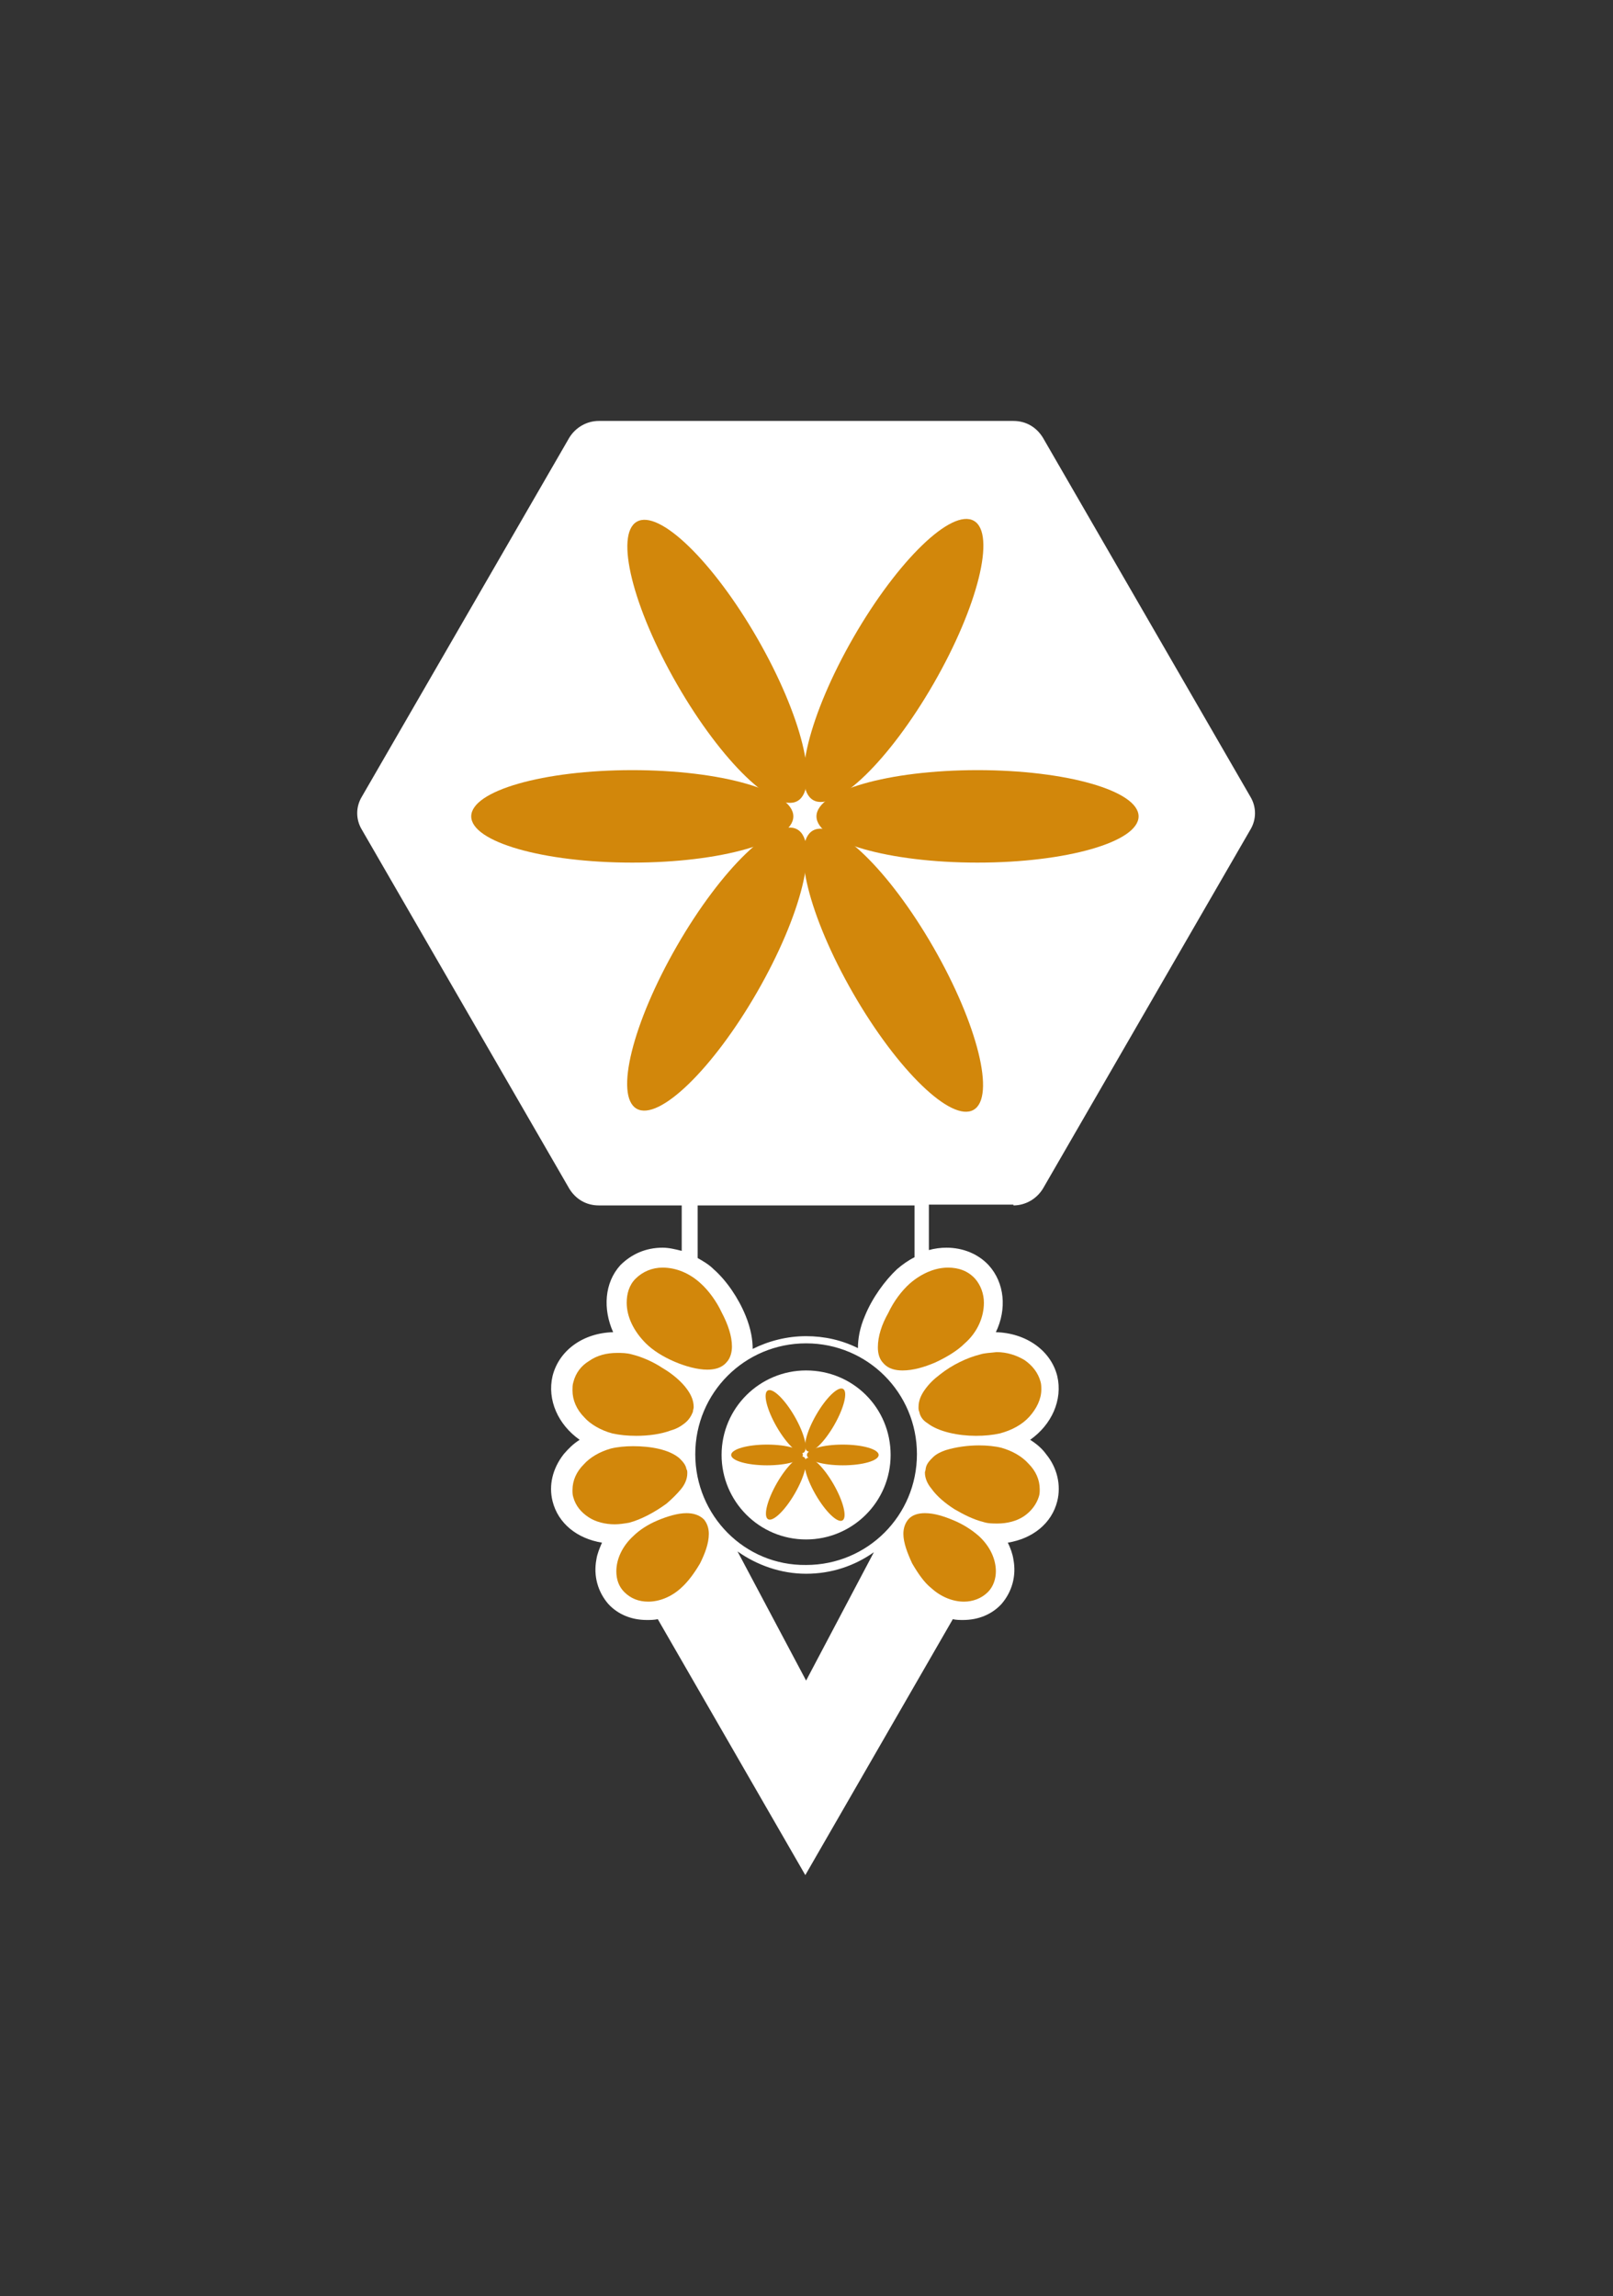 <?xml version="1.0" encoding="utf-8"?>
<!-- Generator: Adobe Illustrator 24.3.0, SVG Export Plug-In . SVG Version: 6.00 Build 0)  -->
<svg version="1.1" id="Warstwa_1" xmlns="http://www.w3.org/2000/svg" xmlns:xlink="http://www.w3.org/1999/xlink" x="0px" y="0px"
	 viewBox="0 0 202.3 288" style="enable-background:new 0 0 202.3 288;" xml:space="preserve">
<rect x="0" y="0" width="202.3" height="288" fill="#333333" stroke="none"/>
<style type="text/css">
	.st0{fill:#D2870B;}
	.st1{fill:#FFFFFF;}
	.st2{fill:none;stroke:#000000;stroke-width:0.25;stroke-miterlimit:10;}
	.st3{fill:none;stroke:#FFFFFF;stroke-width:0.25;stroke-miterlimit:10;}
	.st4{fill:#2D2926;}
	.st5{fill:#DD8A00;}
</style>
<path class="st1" d="M127.1,151.2c1.5,0,2.9-0.8,3.7-2.1l26-45c0.8-1.3,0.8-2.9,0-4.2l-26-45c-0.8-1.3-2.1-2.1-3.7-2.1h-52
	c-1.5,0-2.9,0.8-3.7,2.1l-26,45c-0.8,1.3-0.8,2.9,0,4.2l26,45c0.8,1.3,2.1,2.1,3.7,2.1h10.4v5.7c-0.8-0.2-1.6-0.4-2.4-0.4
	c-2.1,0-3.9,0.8-5.3,2.2c-2,2.2-2.2,5.5-0.9,8.4c-3.8,0.1-6.8,2.3-7.6,5.5c-0.7,3,0.7,6.1,3.4,8c-0.8,0.5-1.4,1.1-2,1.8
	c-1.4,1.8-1.9,3.9-1.4,5.9c0.7,2.8,3.1,4.7,6.2,5.2c-0.3,0.7-0.6,1.4-0.7,2.1c-0.4,2.1,0.2,4.1,1.5,5.6c1.2,1.3,2.9,2,4.8,2
	c0.5,0,0.9,0,1.4-0.1l18.5,32.1l18.5-32.1c0.4,0.1,0.9,0.1,1.3,0.1c1.9,0,3.6-0.7,4.8-2c1.3-1.5,1.9-3.5,1.5-5.6
	c-0.1-0.7-0.4-1.5-0.7-2.1c3.1-0.5,5.5-2.4,6.2-5.2c0.5-2,0-4.2-1.4-5.9c-0.5-0.7-1.2-1.3-2-1.8c2.7-1.9,4.1-5,3.4-8
	c-0.8-3.2-3.9-5.4-7.7-5.5c1.4-2.9,1.1-6.2-0.9-8.4c-1.3-1.4-3.2-2.2-5.3-2.2c-0.7,0-1.5,0.1-2.2,0.3v-5.7H127.1z M87.5,151.2h27.2
	v6.5c-0.8,0.4-1.5,0.9-2.2,1.5c-1.5,1.4-3.1,3.6-4,5.8c-0.7,1.6-0.9,3-0.9,4.1c-2-1-4.2-1.5-6.5-1.5c-2.4,0-4.7,0.6-6.7,1.6
	c0-1.1-0.2-2.5-0.9-4.2c-0.9-2.2-2.4-4.4-4-5.8c-0.6-0.6-1.3-1-2-1.4V151.2z M87.2,182.4c0-7.7,6.2-13.9,13.9-13.9
	c7.7,0,13.9,6.2,13.9,13.9s-6.2,13.9-13.9,13.9C93.4,196.4,87.2,190.1,87.2,182.4z M101.1,210.8l-8.6-16.2c2.4,1.7,5.4,2.8,8.6,2.8
	c3.2,0,6.1-1,8.5-2.7L101.1,210.8z"/>
<g>
	<ellipse transform="matrix(0.867 -0.499 0.499 0.867 -29.363 55.939)" class="st0" cx="89.9" cy="82.9" rx="5.8" ry="20.2"/>
	
		<ellipse transform="matrix(0.499 -0.867 0.867 0.499 -60.365 138.821)" class="st0" cx="89.9" cy="121.6" rx="20.2" ry="5.8"/>
	<ellipse class="st0" cx="79.3" cy="102.4" rx="20.2" ry="5.8"/>
	<ellipse transform="matrix(0.499 -0.867 0.867 0.499 -15.695 138.581)" class="st0" cx="112" cy="82.9" rx="20.2" ry="5.8"/>
	<ellipse transform="matrix(0.867 -0.499 0.499 0.867 -45.757 72.158)" class="st0" cx="112" cy="121.6" rx="5.8" ry="20.2"/>
	<ellipse class="st0" cx="122.6" cy="102.4" rx="20.2" ry="5.8"/>
</g>
<g>
	<path class="st0" d="M87.9,161c-1.4-1.3-3.1-2-4.8-2c-1.3,0-2.5,0.5-3.4,1.4c-0.8,0.8-1.1,1.9-1.1,3c0,1.8,0.9,3.6,2.4,5.1
		c0.9,0.9,2.2,1.7,3.6,2.3c1.4,0.6,2.9,1,4.1,1c0.9,0,1.8-0.2,2.4-0.9c0.5-0.5,0.7-1.3,0.7-2c0-1.3-0.5-2.8-1.3-4.3
		C89.9,163.3,88.9,161.9,87.9,161z"/>
	<path class="st0" d="M76.8,179.8c0.9,0.2,1.9,0.3,3,0.3c1.5,0,3.1-0.2,4.4-0.7c0.7-0.2,1.2-0.5,1.7-0.9c0.5-0.4,0.8-0.9,1-1.4
		c0-0.2,0.1-0.4,0.1-0.6c0-0.8-0.3-1.5-0.8-2.2c-0.7-1-1.9-2-3.1-2.7c-1.2-0.8-2.6-1.4-3.8-1.7v0c-0.7-0.2-1.3-0.2-1.9-0.2
		c-1.3,0-2.5,0.3-3.5,1c-1,0.6-1.7,1.5-2,2.7c-0.1,0.3-0.1,0.7-0.1,1c0,1.2,0.5,2.4,1.5,3.4C74,178.6,75.3,179.4,76.8,179.8z"/>
	<path class="st0" d="M86.1,189.8c-1.1,0-2.4,0.4-3.6,0.9c-1.2,0.5-2.3,1.2-3.1,2c-1.3,1.2-2.1,2.8-2.1,4.4c0,1,0.3,1.9,1,2.6
		c0.8,0.8,1.8,1.2,3,1.2c1.4,0,2.9-0.6,4.1-1.7l-0.3-0.4l0.3,0.4c0.9-0.8,1.7-1.9,2.4-3.1c0.6-1.2,1.1-2.5,1.1-3.7
		c0-0.7-0.2-1.3-0.6-1.8C87.7,190,86.9,189.8,86.1,189.8z"/>
	<path class="st0" d="M83.6,188.6c0.7-0.6,1.3-1.2,1.8-1.8c0.5-0.6,0.8-1.3,0.8-2c0-0.2,0-0.4-0.1-0.5c-0.1-0.6-0.5-1-0.9-1.4
		c-1.3-1.1-3.6-1.5-5.8-1.5c-1,0-2,0.1-2.8,0.3c-1.4,0.4-2.6,1.1-3.4,2c-0.9,0.9-1.4,2-1.4,3.2c0,0.3,0,0.6,0.1,0.9
		c0.3,1.1,1,1.9,1.9,2.5c0.9,0.6,2.1,0.9,3.3,0.9c0.6,0,1.2-0.1,1.8-0.2C80.4,190.6,82.1,189.7,83.6,188.6z"/>
	<path class="st0" d="M121,168.5c1.6-1.4,2.4-3.3,2.4-5.1c0-1.1-0.4-2.2-1.1-3c-0.9-1-2.1-1.4-3.4-1.4c-1.6,0-3.3,0.7-4.8,2
		c-1,0.9-2,2.2-2.7,3.7c-0.8,1.4-1.3,2.9-1.3,4.3c0,0.8,0.2,1.5,0.7,2c0.6,0.7,1.5,0.9,2.4,0.9c1.3,0,2.7-0.4,4.1-1
		C118.8,170.2,120.1,169.4,121,168.5z"/>
	<path class="st0" d="M122.9,169.9c-1.6,0.4-3.5,1.3-5,2.5c-0.8,0.6-1.4,1.2-1.9,1.9c-0.5,0.7-0.8,1.4-0.8,2.2c0,0.2,0,0.4,0.1,0.6
		c0.1,0.6,0.5,1.1,1,1.4c1.4,1.1,3.9,1.6,6.1,1.6c1.1,0,2.1-0.1,3-0.3c1.5-0.4,2.8-1.1,3.7-2.1c0.9-1,1.5-2.2,1.5-3.4
		c0-0.3,0-0.7-0.1-1c-0.3-1.1-1-2-2-2.7c-1-0.6-2.2-1-3.5-1C124.2,169.7,123.5,169.7,122.9,169.9L122.9,169.9z"/>
	<path class="st0" d="M119.6,190.7c-1.2-0.5-2.4-0.9-3.6-0.9c-0.8,0-1.6,0.2-2.1,0.8c-0.4,0.5-0.6,1.1-0.6,1.8
		c0,1.1,0.5,2.4,1.1,3.7c0.7,1.2,1.5,2.4,2.4,3.1c1.2,1.1,2.7,1.7,4.1,1.7c1.1,0,2.2-0.4,3-1.2c0.7-0.7,1-1.7,1-2.6
		c0-1.5-0.7-3.1-2.1-4.4C121.9,191.9,120.8,191.2,119.6,190.7z"/>
	<path class="st0" d="M125.6,181.6c-0.8-0.2-1.8-0.3-2.8-0.3c-1.4,0-2.9,0.2-4.2,0.6c-0.6,0.2-1.2,0.5-1.6,0.9
		c-0.4,0.4-0.8,0.8-0.9,1.4c0,0.2-0.1,0.4-0.1,0.5c0,0.7,0.3,1.4,0.8,2c0.7,1,1.8,1.9,2.9,2.6c1.2,0.7,2.4,1.3,3.6,1.6v0
		c0.6,0.2,1.2,0.2,1.8,0.2c1.2,0,2.4-0.3,3.3-0.9c0.9-0.6,1.6-1.5,1.9-2.5c0.1-0.3,0.1-0.6,0.1-0.9c0-1.2-0.5-2.3-1.4-3.2
		C128.2,182.7,127,182,125.6,181.6z"/>
	<polygon class="st0" points="116,184.2 116,184.2 116,184.2 	"/>
</g>
<path class="st1" d="M101.1,171.9c-5.8,0-10.6,4.7-10.6,10.6c0,5.8,4.7,10.6,10.6,10.6c5.8,0,10.6-4.7,10.6-10.6
	C111.7,176.6,107,171.9,101.1,171.9z"/>
<g>
	<ellipse transform="matrix(0.867 -0.499 0.499 0.867 -75.787 72.968)" class="st0" cx="98.5" cy="178.2" rx="1.3" ry="4.5"/>
	
		<ellipse transform="matrix(0.499 -0.867 0.867 0.499 -112.445 178.895)" class="st0" cx="98.5" cy="186.7" rx="4.5" ry="1.3"/>
	<ellipse class="st0" cx="96.2" cy="182.5" rx="4.5" ry="1.3"/>
	
		<ellipse transform="matrix(0.499 -0.867 0.867 0.499 -102.604 178.842)" class="st0" cx="103.4" cy="178.2" rx="4.5" ry="1.3"/>
	
		<ellipse transform="matrix(0.867 -0.499 0.499 0.867 -79.398 76.541)" class="st0" cx="103.4" cy="186.7" rx="1.3" ry="4.5"/>
	<ellipse class="st0" cx="105.7" cy="182.5" rx="4.5" ry="1.3"/>
</g>
</svg>
